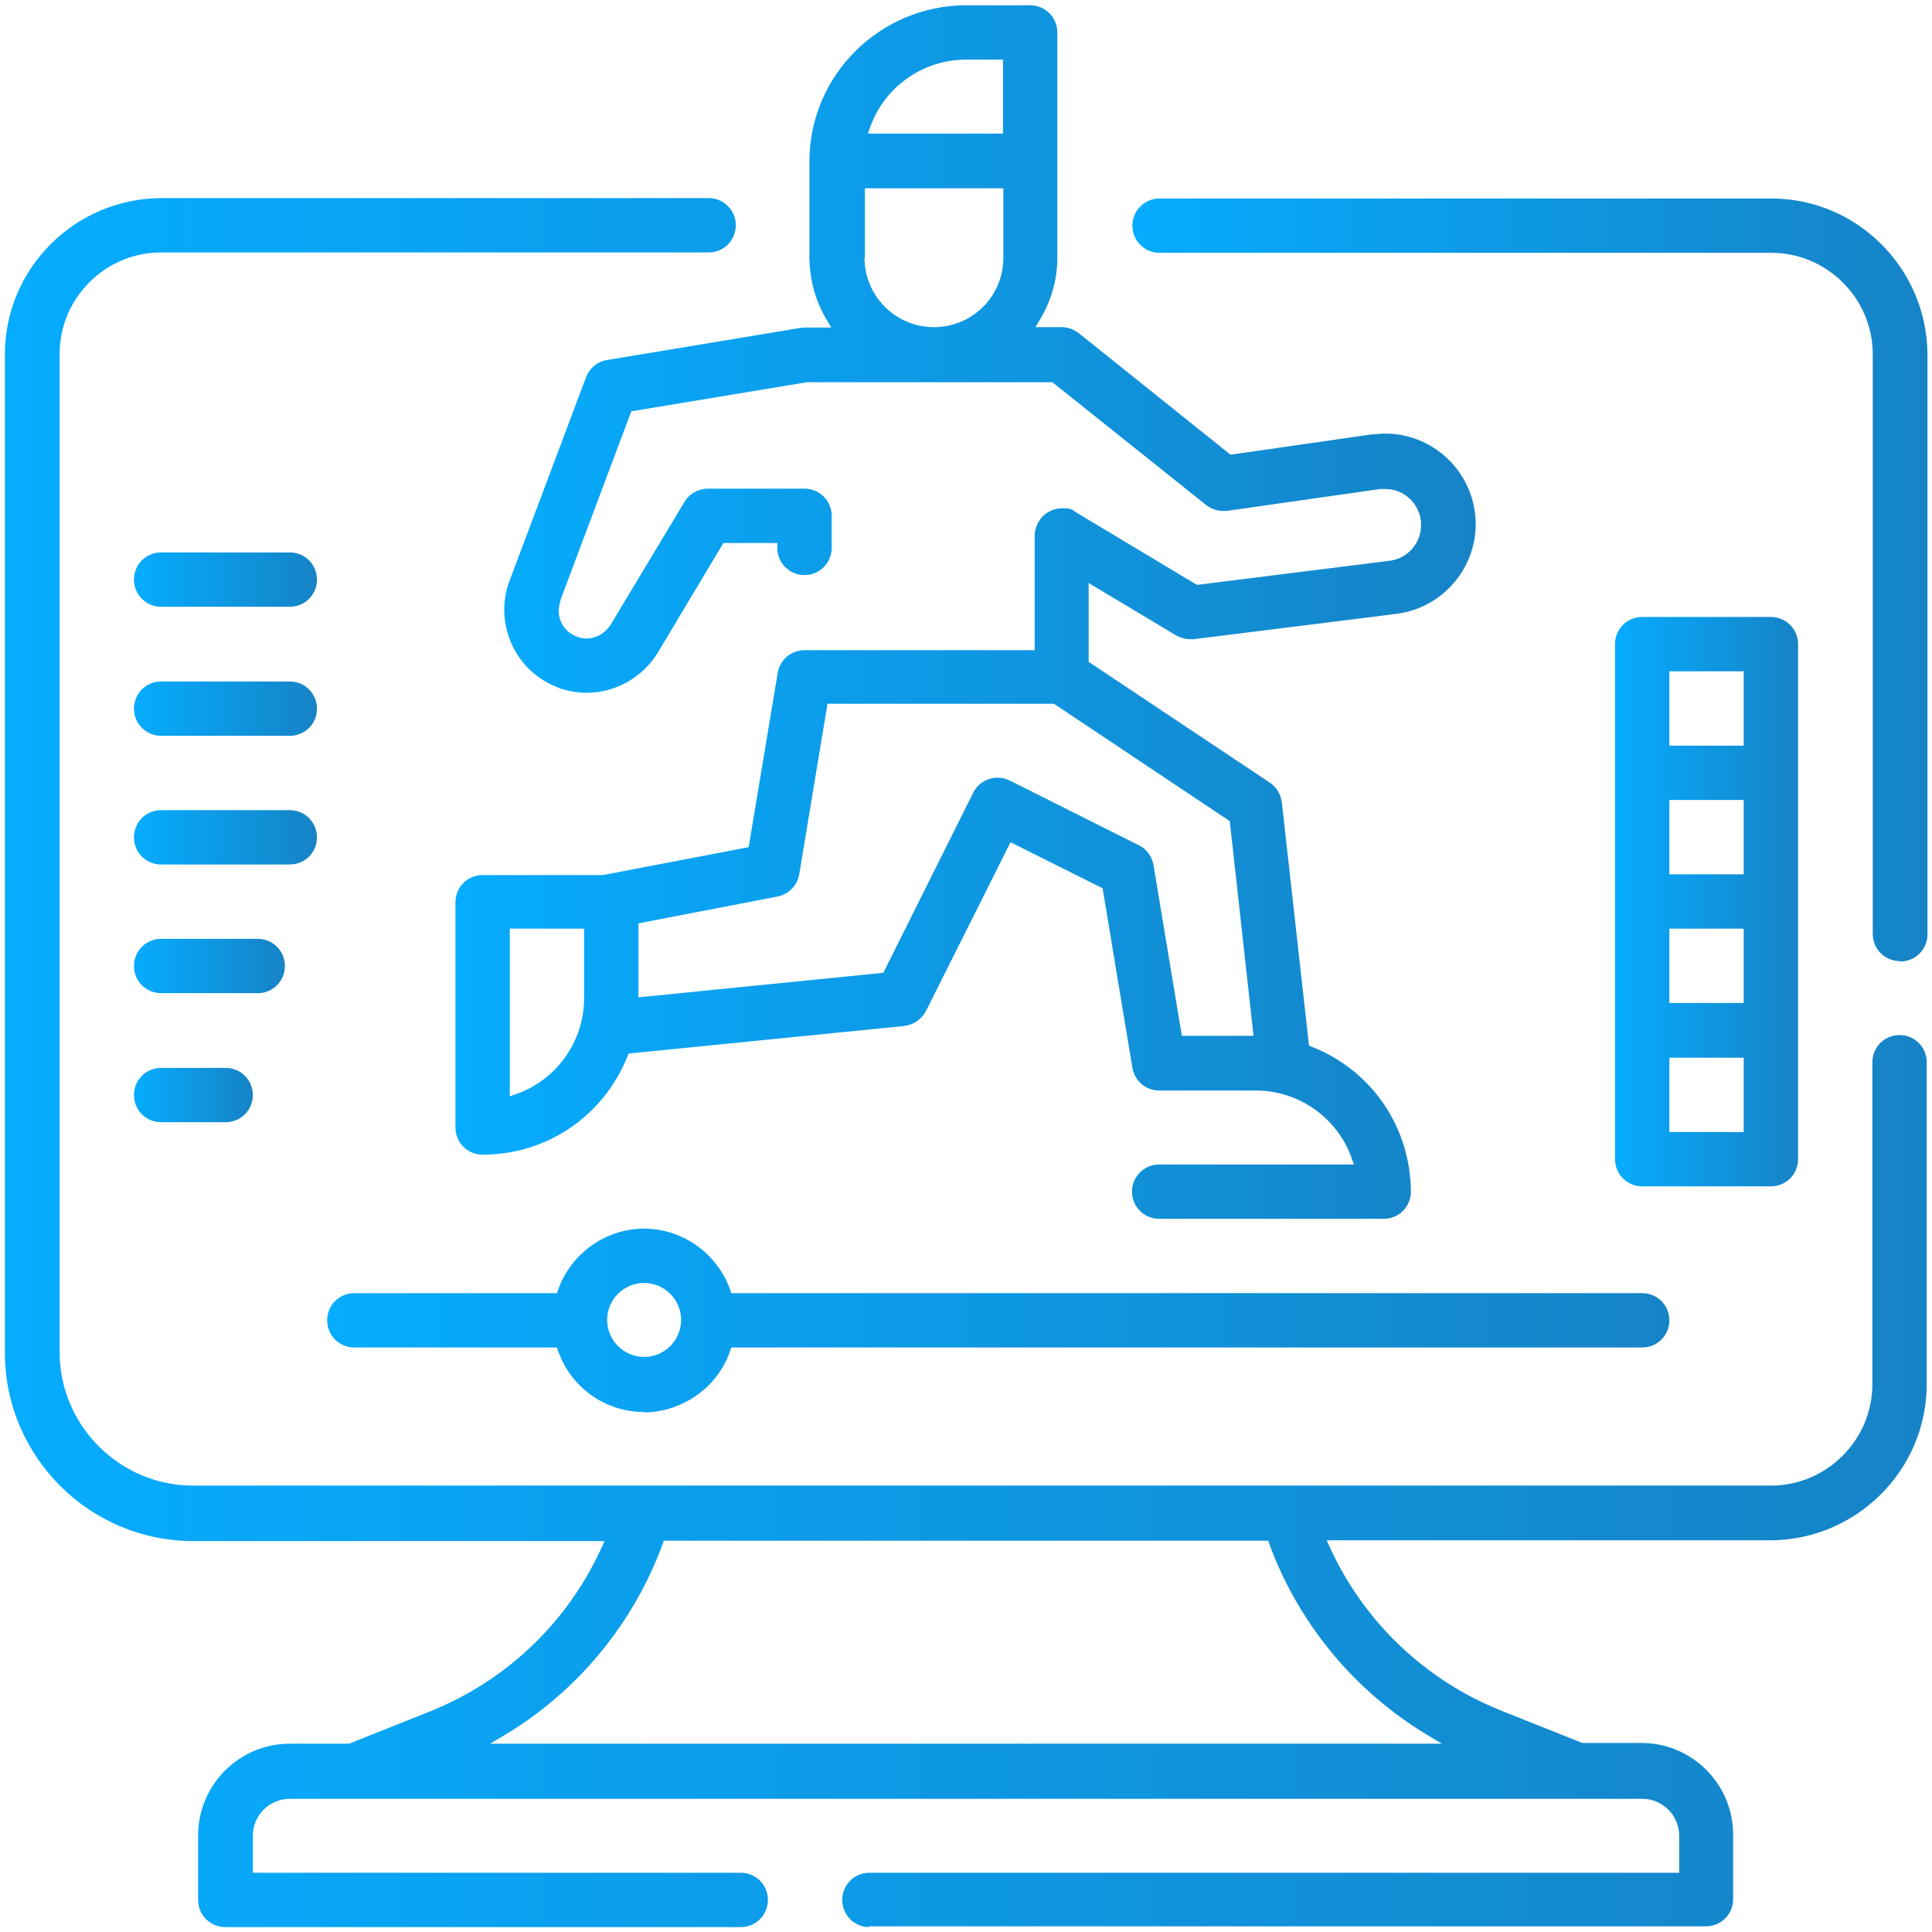 <svg xmlns="http://www.w3.org/2000/svg" xmlns:xlink="http://www.w3.org/1999/xlink" id="Layer_1" data-name="Layer 1" viewBox="0 0 512 512"><defs><style>      .cls-1 {        fill: url(#linear-gradient);      }      .cls-1, .cls-2, .cls-3, .cls-4, .cls-5, .cls-6, .cls-7, .cls-8, .cls-9, .cls-10 {        stroke-width: 0px;      }      .cls-2 {        fill: url(#linear-gradient-6);      }      .cls-3 {        fill: url(#linear-gradient-5);      }      .cls-4 {        fill: url(#linear-gradient-2);      }      .cls-5 {        fill: url(#linear-gradient-7);      }      .cls-6 {        fill: url(#linear-gradient-3);      }      .cls-7 {        fill: url(#linear-gradient-9);      }      .cls-8 {        fill: url(#linear-gradient-8);      }      .cls-9 {        fill: url(#linear-gradient-10);      }      .cls-10 {        fill: url(#linear-gradient-4);      }    </style><linearGradient id="linear-gradient" x1="1.3" y1="281.6" x2="510.7" y2="281.6" gradientUnits="userSpaceOnUse"><stop offset="0" stop-color="#06acff"></stop><stop offset="1" stop-color="#1683c6"></stop></linearGradient><linearGradient id="linear-gradient-2" x1="300" y1="153.6" y2="153.6" xlink:href="#linear-gradient"></linearGradient><linearGradient id="linear-gradient-3" x1="120.8" y1="162.1" x2="391.4" y2="162.1" xlink:href="#linear-gradient"></linearGradient><linearGradient id="linear-gradient-4" x1="86.6" y1="349.9" x2="442.4" y2="349.9" xlink:href="#linear-gradient"></linearGradient><linearGradient id="linear-gradient-5" x1="428" y1="238.9" x2="476.6" y2="238.9" xlink:href="#linear-gradient"></linearGradient><linearGradient id="linear-gradient-6" x1="35.4" y1="153.6" x2="84" y2="153.6" xlink:href="#linear-gradient"></linearGradient><linearGradient id="linear-gradient-7" x1="35.4" y1="187.7" x2="84" y2="187.7" xlink:href="#linear-gradient"></linearGradient><linearGradient id="linear-gradient-8" x1="35.4" y1="221.9" x2="84" y2="221.9" xlink:href="#linear-gradient"></linearGradient><linearGradient id="linear-gradient-9" x1="35.4" y1="256" x2="75.5" y2="256" xlink:href="#linear-gradient"></linearGradient><linearGradient id="linear-gradient-10" x1="35.4" y1="290.1" x2="67" y2="290.1" xlink:href="#linear-gradient"></linearGradient></defs><g id="Outline"><path class="cls-1" d="M230.4,510.7c-4,0-7.2-3.2-7.2-7.2s3.2-7.2,7.2-7.2h214.6v-9.8c0-5.4-4.4-9.8-9.8-9.8H76.8c-5.4,0-9.8,4.4-9.8,9.8v9.8h129.3c4,0,7.2,3.2,7.2,7.2s-3.2,7.2-7.2,7.2H59.7c-4,0-7.2-3.2-7.2-7.2v-17.1c0-13.4,10.9-24.3,24.3-24.3h15.7l21.3-8.5c20.3-8.1,36.5-23.5,45.6-43.4l.8-1.8H51.2c-27.5,0-49.9-22.4-49.9-49.9V93.9c0-22.8,18.6-41.3,41.4-41.4h145.1c4,0,7.2,3.2,7.2,7.2s-3.2,7.2-7.2,7.2H42.7c-14.8,0-26.9,12.1-26.9,26.9v264.5c0,19.5,15.9,35.4,35.4,35.4h418.1c14.8,0,26.9-12.1,26.9-26.9v-85.3c0-4,3.2-7.2,7.2-7.2s7.2,3.2,7.2,7.2v85.3c0,22.8-18.6,41.3-41.4,41.4h-117.6l.8,1.8c9.1,19.9,25.3,35.3,45.6,43.4l21.3,8.5h15.7c13.4,0,24.3,10.9,24.3,24.3v17.1c0,4-3.2,7.2-7.2,7.2h-221.9ZM175.6,409.2c-7.7,21-22.5,39-41.7,50.5l-4,2.4h252.2l-4-2.4c-19.2-11.6-34-29.5-41.7-50.5l-.3-.9h-160.2l-.3.9Z"></path><path class="cls-4" d="M503.5,254.7c-4,0-7.2-3.2-7.2-7.2V93.9c0-14.8-12.1-26.9-26.9-26.9h-162.1c-4,0-7.2-3.2-7.2-7.2s3.2-7.2,7.2-7.2h162.1c22.8,0,41.3,18.6,41.4,41.4v153.6c0,4-3.2,7.2-7.2,7.2Z"></path><path class="cls-6" d="M307.2,323c-4,0-7.2-3.2-7.2-7.2s3.2-7.2,7.2-7.2h51.6l-.6-1.7c-3.8-10.7-14-17.9-25.4-17.9h-25.6c-3.5,0-6.5-2.5-7.1-6l-7.9-47.6-24.4-12.2-22.4,44.7c-1.1,2.2-3.3,3.7-5.8,4l-73,7.3-.3.7c-6.3,15.8-21.3,26.1-38.4,26.1-4,0-7.2-3.2-7.2-7.2v-59.7c0-4,3.2-7.2,7.2-7.2h31.9l38.6-7.4,7.7-46.2c.6-3.5,3.6-6,7.1-6h61v-30.3c0-1.3.4-2.6,1.1-3.8,1.3-2.2,3.6-3.5,6.2-3.5s2.6.4,3.7,1.1l32,19.2,51.1-6.4c4.8-.6,8.3-4.7,8.3-9.5,0-2.8-1.2-5.4-3.3-7.2-1.7-1.5-3.9-2.3-6.2-2.3s-.9,0-1.4,0l-40.6,5.8c-.3,0-.7,0-1,0-1.6,0-3.2-.6-4.5-1.6l-40.7-32.5h-65.1l-46.5,7.7-18.8,50.1v.3c-1.4,3.9.7,8.1,4.6,9.4.8.3,1.5.4,2.3.4,2.6,0,5-1.4,6.4-3.6l19.6-32.6c1.3-2.2,3.7-3.5,6.2-3.5h25.6c4,0,7.2,3.2,7.2,7.2v8.5c0,4-3.2,7.2-7.2,7.2s-7.2-3.2-7.2-7.2v-1.3h-14.3l-17.4,29.1c-4,6.5-11.2,10.6-18.8,10.6h0c-2.3,0-4.6-.4-6.9-1.1-.2,0-.5-.2-.7-.3-11.3-4.2-17.1-16.9-12.9-28.2l20.3-54c.9-2.4,3-4.2,5.6-4.6l51.2-8.5c.4,0,.8-.1,1.1-.1h7.1l-1.2-2c-3-5-4.5-10.6-4.6-16.4v-25.6c0-22.8,18.6-41.3,41.4-41.4h17.1c4,0,7.2,3.2,7.2,7.2v59.7c0,5.8-1.6,11.4-4.6,16.4l-1.2,2h7c1.6,0,3.2.6,4.5,1.6l40.2,32.2,37.5-5.4c.2,0,.4,0,.6,0,1-.1,1.9-.2,2.9-.2,12.1,0,22.3,9.1,23.8,21.1,1.6,13.1-7.8,25.1-21,26.7l-53.6,6.7c-.3,0-.6,0-.9,0-1.3,0-2.6-.4-3.7-1l-23.2-13.9v20.9l48,32c1.8,1.2,2.9,3.1,3.2,5.2l7.2,64.5.7.3c15.9,6.2,26.2,21.3,26.3,38.4,0,4-3.2,7.2-7.2,7.2h-59.7ZM135.2,290.5l1.7-.6c10.7-3.8,17.9-14,17.9-25.4v-18.4h-19.7v44.3ZM264.5,206.1c1.1,0,2.2.3,3.2.8l34.1,17.1c2.1,1,3.5,3,3.9,5.3l7.5,45.2h19l-6.3-56.9-46.6-31.1h-60l-7.5,45.2c-.5,3-2.8,5.3-5.8,5.9l-36.8,7.1v19.6l64.9-6.5,23.8-47.7h0c1.2-2.4,3.7-4,6.4-4ZM229.1,68.3c0,10.1,8.2,18.4,18.4,18.4s18.4-8.2,18.4-18.4v-18.4h-36.7v18.4ZM256,15.8c-11.4,0-21.6,7.2-25.4,17.9l-.6,1.7h35.8V15.8h-9.8Z"></path><path class="cls-10" d="M170.7,374.2c-10.3,0-19.4-6.5-22.8-16.2l-.3-.9h-53.7c-4,0-7.2-3.2-7.2-7.2s3.2-7.2,7.2-7.2h53.7l.3-.9c3.4-9.6,12.6-16.2,22.8-16.2,10.2,0,19.4,6.6,22.8,16.2l.3.9h241.4c4,0,7.2,3.2,7.2,7.2s-3.2,7.2-7.2,7.2h-241.4l-.3.9c-2.4,7-7.9,12.4-14.9,14.9-2.6.9-5.2,1.4-7.9,1.4ZM170.7,340c-5.4,0-9.8,4.4-9.8,9.8s4.4,9.8,9.8,9.8,9.8-4.4,9.8-9.8-4.4-9.8-9.8-9.8Z"></path><path class="cls-3" d="M435.2,314.4c-4,0-7.2-3.2-7.2-7.2v-136.5c0-4,3.2-7.2,7.2-7.2h34.1c4,0,7.2,3.2,7.2,7.2v136.5c0,4-3.2,7.2-7.2,7.2h-34.1ZM442.4,300h19.7v-19.7h-19.7v19.7ZM442.4,265.8h19.7v-19.7h-19.7v19.7ZM442.4,231.7h19.7v-19.7h-19.7v19.7ZM442.4,197.6h19.7v-19.7h-19.7v19.7Z"></path><path class="cls-2" d="M42.7,160.8c-4,0-7.2-3.2-7.2-7.2s3.2-7.2,7.2-7.2h34.1c4,0,7.2,3.2,7.2,7.2s-3.2,7.2-7.2,7.2h-34.1Z"></path><path class="cls-5" d="M42.7,195c-4,0-7.2-3.2-7.2-7.2s3.2-7.2,7.2-7.2h34.1c4,0,7.2,3.2,7.2,7.2s-3.2,7.2-7.2,7.2h-34.1Z"></path><path class="cls-8" d="M42.7,229.1c-4,0-7.2-3.2-7.2-7.2s3.2-7.2,7.2-7.2h34.1c4,0,7.2,3.2,7.2,7.2s-3.2,7.2-7.2,7.2h-34.1Z"></path><path class="cls-7" d="M42.7,263.2c-4,0-7.2-3.2-7.2-7.2s3.2-7.2,7.2-7.2h25.6c4,0,7.2,3.2,7.2,7.2s-3.2,7.2-7.2,7.2h-25.6Z"></path><path class="cls-9" d="M42.7,297.4c-4,0-7.2-3.2-7.2-7.2s3.2-7.2,7.2-7.2h17.1c4,0,7.2,3.2,7.2,7.2s-3.2,7.2-7.2,7.2h-17.1Z"></path></g></svg>